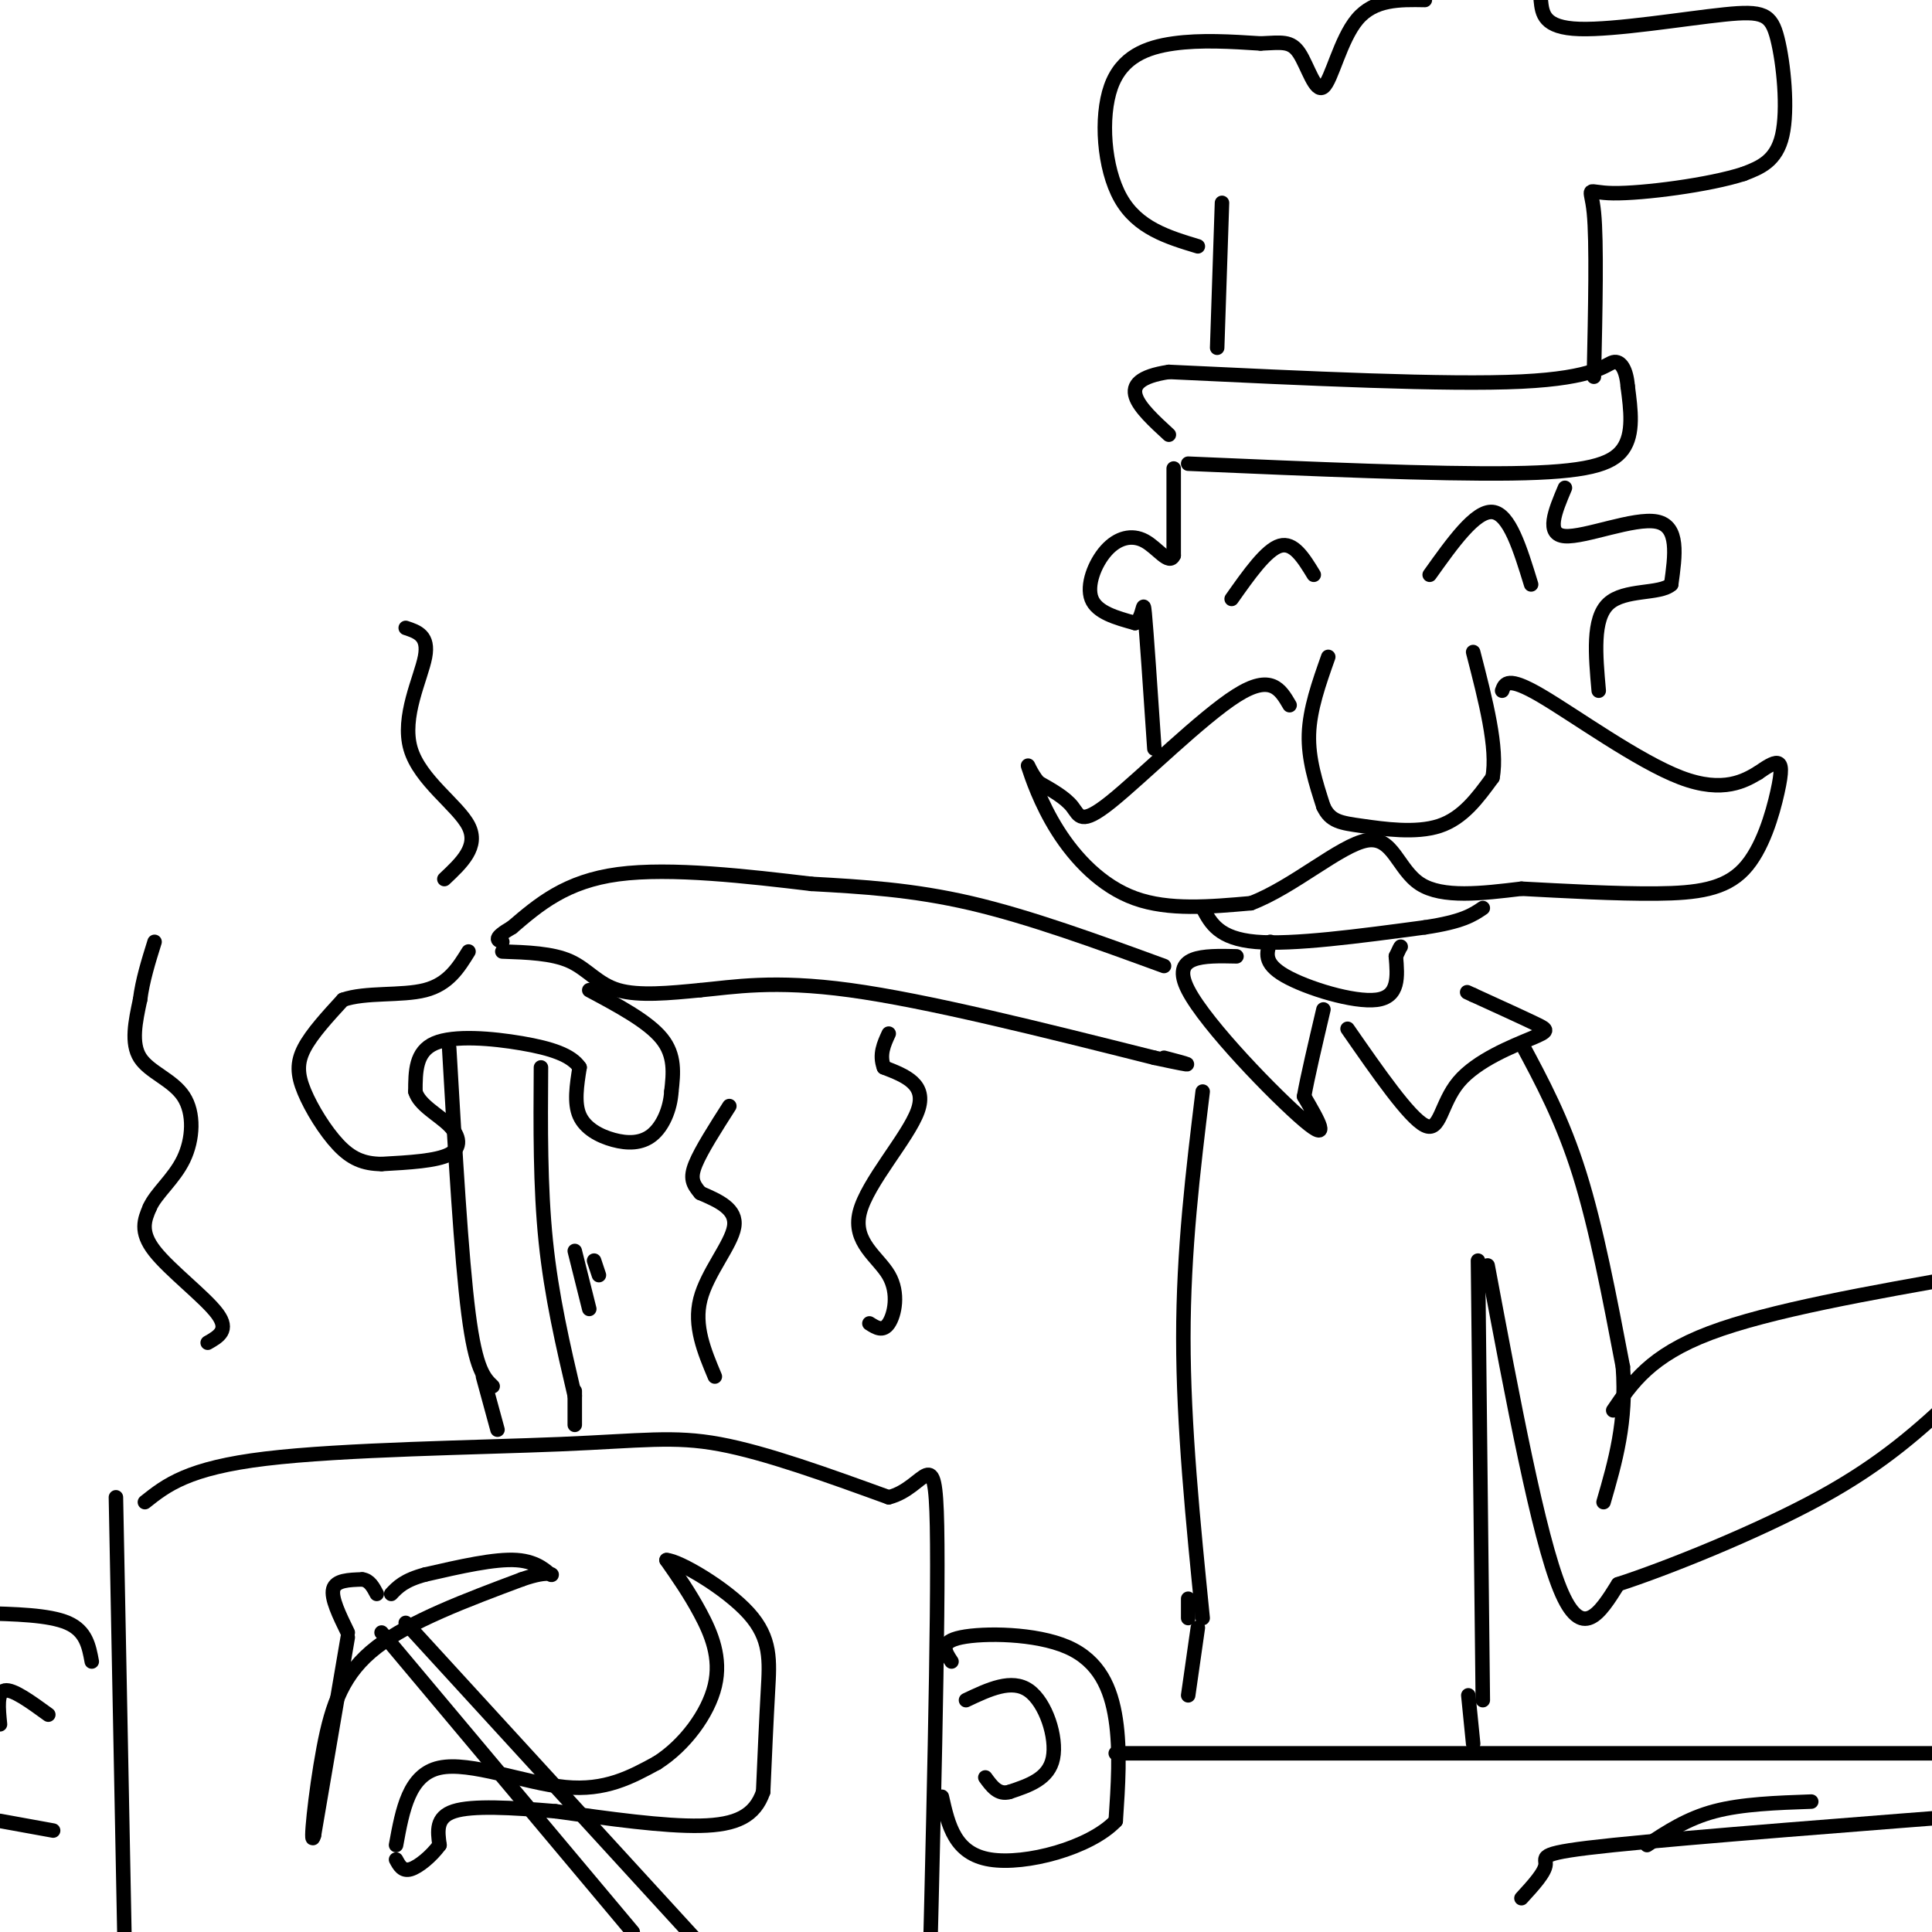<svg viewBox='0 0 400 400' version='1.1' xmlns='http://www.w3.org/2000/svg' xmlns:xlink='http://www.w3.org/1999/xlink'><g fill='none' stroke='rgb(0,0,0)' stroke-width='3' stroke-linecap='round' stroke-linejoin='round'><path d='M275,136c-1.917,5.417 -3.833,10.833 -4,16c-0.167,5.167 1.417,10.083 3,15'/><path d='M274,167c1.452,3.107 3.583,3.375 8,4c4.417,0.625 11.119,1.607 16,0c4.881,-1.607 7.940,-5.804 11,-10'/><path d='M309,161c1.167,-6.000 -1.417,-16.000 -4,-26'/><path d='M267,146c-1.905,-3.274 -3.810,-6.548 -11,-2c-7.190,4.548 -19.667,16.917 -26,22c-6.333,5.083 -6.524,2.881 -8,1c-1.476,-1.881 -4.238,-3.440 -7,-5'/><path d='M215,162c-1.721,-2.021 -2.523,-4.573 -2,-3c0.523,1.573 2.372,7.270 6,13c3.628,5.730 9.037,11.494 16,14c6.963,2.506 15.482,1.753 24,1'/><path d='M259,187c8.738,-3.310 18.583,-12.083 24,-13c5.417,-0.917 6.405,6.024 11,9c4.595,2.976 12.798,1.988 21,1'/><path d='M315,184c8.609,0.452 19.630,1.082 28,1c8.370,-0.082 14.089,-0.878 18,-5c3.911,-4.122 6.015,-11.571 7,-16c0.985,-4.429 0.853,-5.837 0,-6c-0.853,-0.163 -2.426,0.918 -4,2'/><path d='M364,160c-2.607,1.536 -7.125,4.375 -16,1c-8.875,-3.375 -22.107,-12.964 -29,-17c-6.893,-4.036 -7.446,-2.518 -8,-1'/><path d='M255,124c3.583,-5.083 7.167,-10.167 10,-11c2.833,-0.833 4.917,2.583 7,6'/><path d='M296,119c4.750,-6.667 9.500,-13.333 13,-13c3.500,0.333 5.750,7.667 8,15'/><path d='M246,96c25.756,1.111 51.511,2.222 67,2c15.489,-0.222 20.711,-1.778 23,-5c2.289,-3.222 1.644,-8.111 1,-13'/><path d='M337,80c-0.262,-3.405 -1.417,-5.417 -3,-5c-1.583,0.417 -3.595,3.262 -19,4c-15.405,0.738 -44.202,-0.631 -73,-2'/><path d='M242,77c-12.167,1.833 -6.083,7.417 0,13'/><path d='M252,72c0.000,0.000 1.000,-30.000 1,-30'/><path d='M248,51c-6.256,-1.893 -12.512,-3.786 -16,-10c-3.488,-6.214 -4.208,-16.750 -2,-23c2.208,-6.250 7.345,-8.214 13,-9c5.655,-0.786 11.827,-0.393 18,0'/><path d='M261,9c4.360,-0.182 6.262,-0.636 8,2c1.738,2.636 3.314,8.364 5,7c1.686,-1.364 3.482,-9.818 7,-14c3.518,-4.182 8.759,-4.091 14,-4'/><path d='M319,0c0.297,2.880 0.593,5.761 8,6c7.407,0.239 21.923,-2.163 30,-3c8.077,-0.837 9.713,-0.110 11,5c1.287,5.110 2.225,14.603 1,20c-1.225,5.397 -4.612,6.699 -8,8'/><path d='M361,36c-7.107,2.310 -20.875,4.083 -27,4c-6.125,-0.083 -4.607,-2.024 -4,4c0.607,6.024 0.304,20.012 0,34'/><path d='M243,97c0.000,0.000 0.000,18.000 0,18'/><path d='M243,115c-0.951,2.128 -3.327,-1.553 -6,-3c-2.673,-1.447 -5.643,-0.659 -8,2c-2.357,2.659 -4.102,7.188 -3,10c1.102,2.812 5.051,3.906 9,5'/><path d='M235,129c1.756,-0.911 1.644,-5.689 2,-2c0.356,3.689 1.178,15.844 2,28'/><path d='M324,101c-2.044,4.844 -4.089,9.689 0,10c4.089,0.311 14.311,-3.911 19,-3c4.689,0.911 3.844,6.956 3,13'/><path d='M346,121c-2.333,2.111 -9.667,0.889 -13,4c-3.333,3.111 -2.667,10.556 -2,18'/><path d='M249,188c1.667,3.167 3.333,6.333 11,7c7.667,0.667 21.333,-1.167 35,-3'/><path d='M295,192c7.833,-1.167 9.917,-2.583 12,-4'/><path d='M263,195c-0.756,2.200 -1.511,4.400 3,7c4.511,2.600 14.289,5.600 19,5c4.711,-0.600 4.356,-4.800 4,-9'/><path d='M289,198c0.833,-1.833 0.917,-1.917 1,-2'/><path d='M256,198c-6.889,-0.156 -13.778,-0.311 -10,7c3.778,7.311 18.222,22.089 24,27c5.778,4.911 2.889,-0.044 0,-5'/><path d='M270,227c0.667,-3.833 2.333,-10.917 4,-18'/><path d='M279,213c6.396,9.214 12.791,18.427 16,20c3.209,1.573 3.231,-4.496 7,-9c3.769,-4.504 11.284,-7.443 15,-9c3.716,-1.557 3.633,-1.730 1,-3c-2.633,-1.270 -7.817,-3.635 -13,-6'/><path d='M305,206c-2.167,-1.000 -1.083,-0.500 0,0'/><path d='M241,200c-13.917,-5.083 -27.833,-10.167 -40,-13c-12.167,-2.833 -22.583,-3.417 -33,-4'/><path d='M168,183c-13.044,-1.556 -29.156,-3.444 -40,-2c-10.844,1.444 -16.422,6.222 -22,11'/><path d='M106,192c-4.000,2.333 -3.000,2.667 -2,3'/><path d='M104,197c5.178,0.178 10.356,0.356 14,2c3.644,1.644 5.756,4.756 10,6c4.244,1.244 10.622,0.622 17,0'/><path d='M145,205c6.733,-0.622 15.067,-2.178 31,0c15.933,2.178 39.467,8.089 63,14'/><path d='M239,219c10.833,2.333 6.417,1.167 2,0'/><path d='M122,205c6.083,3.250 12.167,6.500 15,10c2.833,3.500 2.417,7.250 2,11'/><path d='M139,226c-0.223,3.632 -1.781,7.211 -4,9c-2.219,1.789 -5.097,1.789 -8,1c-2.903,-0.789 -5.829,-2.368 -7,-5c-1.171,-2.632 -0.585,-6.316 0,-10'/><path d='M120,221c-1.690,-2.560 -5.917,-3.958 -12,-5c-6.083,-1.042 -14.024,-1.726 -18,0c-3.976,1.726 -3.988,5.863 -4,10'/><path d='M86,226c0.798,2.798 4.792,4.792 7,7c2.208,2.208 2.631,4.631 0,6c-2.631,1.369 -8.315,1.685 -14,2'/><path d='M79,241c-3.805,-0.041 -6.319,-1.145 -9,-4c-2.681,-2.855 -5.530,-7.461 -7,-11c-1.470,-3.539 -1.563,-6.011 0,-9c1.563,-2.989 4.781,-6.494 8,-10'/><path d='M71,207c4.622,-1.644 12.178,-0.756 17,-2c4.822,-1.244 6.911,-4.622 9,-8'/><path d='M93,217c1.250,21.667 2.500,43.333 4,55c1.500,11.667 3.250,13.333 5,15'/><path d='M112,221c-0.083,12.333 -0.167,24.667 1,36c1.167,11.333 3.583,21.667 6,32'/><path d='M30,311c4.440,-3.530 8.881,-7.060 25,-9c16.119,-1.940 43.917,-2.292 61,-3c17.083,-0.708 23.452,-1.774 33,0c9.548,1.774 22.274,6.387 35,11'/><path d='M184,310c7.756,-1.933 9.644,-12.267 10,6c0.356,18.267 -0.822,65.133 -2,112'/><path d='M24,310c0.000,0.000 2.000,103.000 2,103'/><path d='M197,344c-1.345,-2.018 -2.690,-4.036 2,-5c4.690,-0.964 15.417,-0.875 22,2c6.583,2.875 9.024,8.536 10,15c0.976,6.464 0.488,13.732 0,21'/><path d='M231,377c-5.333,5.622 -18.667,9.178 -26,8c-7.333,-1.178 -8.667,-7.089 -10,-13'/><path d='M200,352c4.733,-2.244 9.467,-4.489 13,-2c3.533,2.489 5.867,9.711 5,14c-0.867,4.289 -4.933,5.644 -9,7'/><path d='M209,371c-2.333,0.667 -3.667,-1.167 -5,-3'/><path d='M19,344c-0.583,-3.167 -1.167,-6.333 -5,-8c-3.833,-1.667 -10.917,-1.833 -18,-2'/><path d='M0,377c0.000,0.000 11.000,2.000 11,2'/><path d='M10,355c-3.667,-2.667 -7.333,-5.333 -9,-5c-1.667,0.333 -1.333,3.667 -1,7'/><path d='M100,285c0.000,0.000 3.000,11.000 3,11'/><path d='M119,288c0.000,0.000 0.000,7.000 0,7'/><path d='M119,259c0.000,0.000 3.000,12.000 3,12'/><path d='M123,261c0.000,0.000 1.000,3.000 1,3'/><path d='M315,216c4.250,7.917 8.500,15.833 12,27c3.500,11.167 6.250,25.583 9,40'/><path d='M336,283c0.833,11.333 -1.583,19.667 -4,28'/><path d='M334,292c3.833,-5.667 7.667,-11.333 20,-16c12.333,-4.667 33.167,-8.333 54,-12'/><path d='M308,262c5.250,28.000 10.500,56.000 15,67c4.500,11.000 8.250,5.000 12,-1'/><path d='M335,328c9.956,-3.222 28.844,-10.778 42,-18c13.156,-7.222 20.578,-14.111 28,-21'/><path d='M249,226c-2.000,16.417 -4.000,32.833 -4,51c0.000,18.167 2.000,38.083 4,58'/><path d='M306,261c0.000,0.000 1.000,91.000 1,91'/><path d='M246,331c0.000,0.000 0.000,4.000 0,4'/><path d='M231,363c0.000,0.000 211.000,0.000 211,0'/><path d='M248,337c0.000,0.000 -2.000,14.000 -2,14'/><path d='M304,351c0.000,0.000 1.000,10.000 1,10'/><path d='M315,393c2.444,-2.667 4.889,-5.333 5,-7c0.111,-1.667 -2.111,-2.333 14,-4c16.111,-1.667 50.556,-4.333 85,-7'/><path d='M341,382c4.167,-2.750 8.333,-5.500 14,-7c5.667,-1.500 12.833,-1.750 20,-2'/><path d='M402,372c0.000,0.000 2.000,0.000 2,0'/><path d='M43,278c2.267,-1.289 4.533,-2.578 2,-6c-2.533,-3.422 -9.867,-8.978 -13,-13c-3.133,-4.022 -2.067,-6.511 -1,-9'/><path d='M31,250c1.287,-2.959 5.005,-5.855 7,-10c1.995,-4.145 2.268,-9.539 0,-13c-2.268,-3.461 -7.077,-4.989 -9,-8c-1.923,-3.011 -0.962,-7.506 0,-12'/><path d='M29,207c0.500,-4.000 1.750,-8.000 3,-12'/><path d='M148,285c-2.200,-5.244 -4.400,-10.489 -3,-16c1.400,-5.511 6.400,-11.289 7,-15c0.600,-3.711 -3.200,-5.356 -7,-7'/><path d='M145,247c-1.622,-1.889 -2.178,-3.111 -1,-6c1.178,-2.889 4.089,-7.444 7,-12'/><path d='M180,274c1.402,0.892 2.804,1.783 4,0c1.196,-1.783 2.187,-6.241 0,-10c-2.187,-3.759 -7.550,-6.820 -6,-13c1.550,-6.180 10.014,-15.480 12,-21c1.986,-5.520 -2.507,-7.260 -7,-9'/><path d='M183,221c-1.000,-2.667 0.000,-4.833 1,-7'/><path d='M92,182c3.583,-3.369 7.167,-6.738 5,-11c-2.167,-4.262 -10.083,-9.417 -12,-16c-1.917,-6.583 2.167,-14.595 3,-19c0.833,-4.405 -1.583,-5.202 -4,-6'/><path d='M72,338c-1.750,-3.583 -3.500,-7.167 -3,-9c0.500,-1.833 3.250,-1.917 6,-2'/><path d='M75,327c1.500,0.167 2.250,1.583 3,3'/><path d='M72,339c0.000,0.000 -7.000,41.000 -7,41'/><path d='M65,380c-0.929,3.357 0.250,-8.750 2,-18c1.750,-9.250 4.071,-15.643 11,-21c6.929,-5.357 18.464,-9.679 30,-14'/><path d='M108,327c6.190,-2.179 6.667,-0.625 6,-1c-0.667,-0.375 -2.476,-2.679 -7,-3c-4.524,-0.321 -11.762,1.339 -19,3'/><path d='M88,326c-4.333,1.167 -5.667,2.583 -7,4'/><path d='M84,336c0.000,0.000 65.000,71.000 65,71'/><path d='M79,338c0.000,0.000 52.000,62.000 52,62'/><path d='M82,382c1.333,-7.311 2.667,-14.622 9,-16c6.333,-1.378 17.667,3.178 26,4c8.333,0.822 13.667,-2.089 19,-5'/><path d='M136,365c5.750,-3.631 10.625,-10.208 12,-16c1.375,-5.792 -0.750,-10.798 -3,-15c-2.250,-4.202 -4.625,-7.601 -7,-11'/><path d='M138,323c2.512,0.083 12.292,5.792 17,11c4.708,5.208 4.345,9.917 4,16c-0.345,6.083 -0.673,13.542 -1,21'/><path d='M158,371c-1.711,4.956 -5.489,6.844 -13,7c-7.511,0.156 -18.756,-1.422 -30,-3'/><path d='M115,375c-9.200,-0.778 -17.200,-1.222 -21,0c-3.800,1.222 -3.400,4.111 -3,7'/><path d='M91,382c-1.667,2.289 -4.333,4.511 -6,5c-1.667,0.489 -2.333,-0.756 -3,-2'/></g>
</svg>